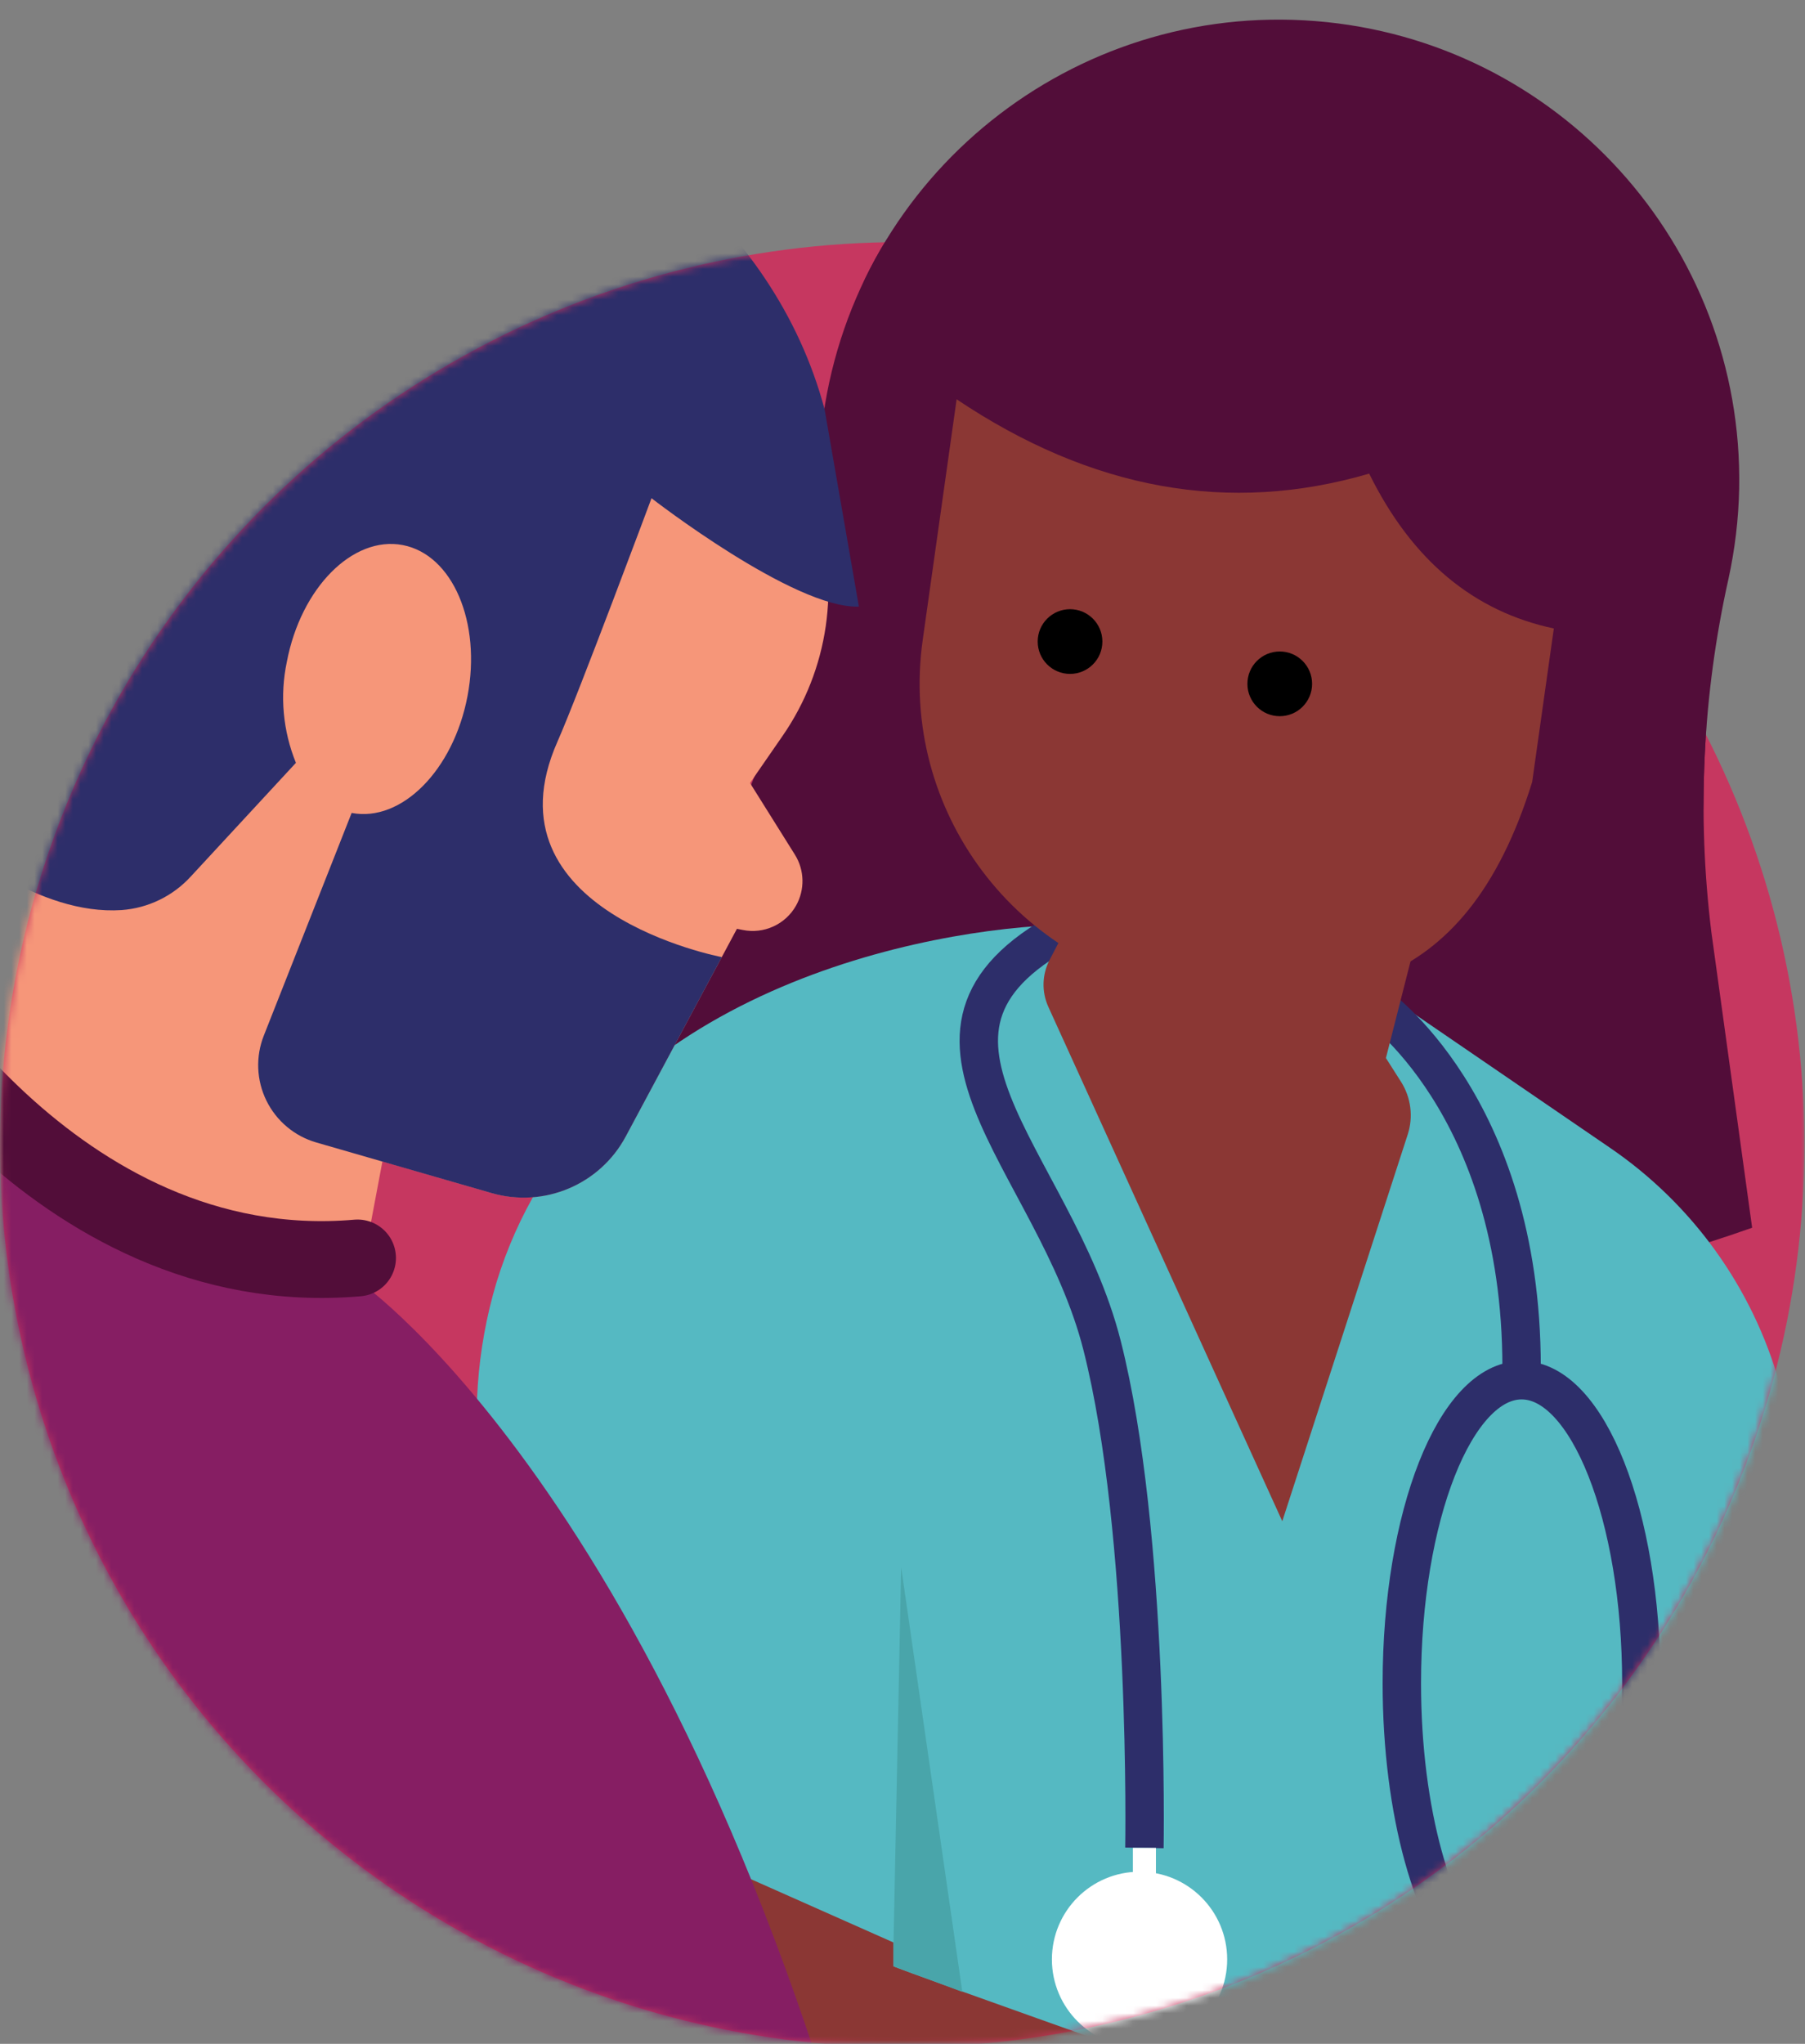 <?xml version="1.0" encoding="UTF-8"?> <svg xmlns="http://www.w3.org/2000/svg" xmlns:xlink="http://www.w3.org/1999/xlink" width="235px" height="266px" viewBox="0 0 235 266" version="1.1"><rect x="0" y="0" width="235" height="266" fill="#808080" stroke="none"/><title>OMC_Graphics_2024-02-08-12</title><defs><rect id="path-1" x="0" y="0" width="235" height="266"></rect><circle id="path-3" cx="117.461" cy="117.461" r="117.461"></circle><polygon id="path-5" points="4.65 7.743 0 38.742 63.541 49.593 97.687 84.671 117.778 112.617 133.278 69.733 106.416 0 15.5 0"></polygon></defs><g id="Page-1" stroke="none" stroke-width="1" fill="none" fill-rule="evenodd"><g id="OMC_Graphics_2024-02-08-12"><mask id="mask-2" fill="white"><use xlink:href="#path-1"></use></mask><g id="Mask"></g><g mask="url(#mask-2)"><g transform="translate(-0, -3.043)"><g id="Group_3523" transform="translate(0, 34.552)"><circle id="Ellipse_291" fill="#C63760" fill-rule="nonzero" cx="117.461" cy="117.461" r="117.461"></circle><g id="Group_3521-Clipped" transform="translate(0, -0)"><mask id="mask-4" fill="white"><use xlink:href="#path-3"></use></mask><g id="Ellipse_295"></g><g id="Group_3521" mask="url(#mask-4)"><g transform="translate(-43.348, -32.384)"><g id="Group_3518" stroke="none" stroke-width="1" fill="none" fill-rule="evenodd" transform="translate(121.156, 3.428)"><path d="M150.31,157.232 L145.005,118.787 C143.109,103.458 143.857,87.917 147.216,72.84 C148.069,68.956 148.54,64.998 148.622,61.022 C149.203,29.35 125.033,2.697 93.455,0.191 C61.878,-2.316 33.804,20.188 29.381,51.555 C29.127,53.335 28.957,55.115 28.877,56.874 C28.065,72.579 24.985,88.085 18.775,102.532 L-1.43328363e-14,136.032 C48.117,169.362 98.276,175.607 150.31,157.232 Z" id="Path_2479" fill="#520D39" fill-rule="nonzero"></path></g><path d="M183.168,121.213 C182.214,121.22 181.261,121.248 180.307,121.29 C160.841,122.198 119.156,131.223 107.953,167.887 C105.383,176.546 104.749,185.665 106.095,194.597 L112.072,236.447 L122.287,267.284 L127.874,307.537 L307.705,296.846 L275.048,180.992 C271.526,168.488 263.722,157.618 252.999,150.283 L225.448,131.435 L183.168,121.213 Z" id="Path_2480" stroke="none" fill="#55B9C2" fill-rule="nonzero"></path><path d="M192.344,241.372 C192.344,241.372 193.064,200.504 186.827,175.963 C180.59,151.421 156.294,134.685 183.168,121.213" id="Path_2481" stroke="#2D2E6A" stroke-width="5" fill="none"></path><circle id="Ellipse_292" stroke="none" fill="#FFFFFF" fill-rule="nonzero" cx="191.709" cy="255.882" r="11.409"></circle><line x1="192.344" y1="247.334" x2="192.344" y2="241.371" id="Line_46" stroke="#FFFFFF" stroke-width="3" fill="none"></line><path d="M222.213,131.442 C222.213,131.442 241.45,144.511 241.45,178.83" id="Path_2482" stroke="#2D2E6A" stroke-width="5" fill="none"></path><path d="M235.854,256.779 C230.004,251.093 225.858,236.745 225.858,219.952 C225.858,198.167 232.838,180.504 241.45,180.504 C250.062,180.504 257.042,198.166 257.042,219.952 C257.042,235.932 253.291,249.686 247.886,255.889" id="Path_2483" stroke="#2D2E6A" stroke-width="5" fill="none"></path><path d="M111.478,232.287 L159.679,253.685 L159.679,256.779 C159.679,256.991 218.533,277.796 218.533,277.796 L144.724,286.577 L122.287,267.284 L111.478,232.287 Z" id="Path_2484" stroke="none" fill="#8B3734" fill-rule="nonzero"></path><path d="M185.061,116.09 L179.996,125.811 C179.008,127.71 178.949,129.958 179.833,131.908 L210.293,198.857 L226.626,148.523 C227.371,146.223 227.052,143.711 225.756,141.671 L223.786,138.576 L227.805,122.787 L185.061,116.09 Z" id="Path_2485" stroke="none" fill="#8B3734" fill-rule="nonzero"></path><g id="Group_3519" stroke="none" stroke-width="1" fill="none" fill-rule="evenodd" transform="translate(0, 0)"><path d="M5.702,124.949 C5.702,124.949 49.373,120.082 61.496,143.777 C73.62,167.471 90.177,167.71 90.177,167.71 C90.177,167.71 132.931,197.183 158.618,299.872 C169.731,344.293 89.493,312.652 89.493,312.652 L4.368,188.762 L0,140.562 L5.702,124.949 Z" id="Path_2486" fill="#861E63" fill-rule="nonzero"></path><path d="M138.195,32.419 L149.541,67.104 C152.807,77.086 151.212,88.022 145.231,96.656 L140.995,102.781 L146.838,112.106 C148.103,114.127 148.158,116.68 146.979,118.754 L146.979,118.754 C145.592,121.198 142.788,122.471 140.035,121.904 L139.293,121.756 L124.815,148.77 C121.456,155.04 114.172,158.111 107.338,156.139 L93.138,152.027 L90.18,167.71 L57.952,157.651 L27.184,129.831 L34.157,108.666 L31.918,97.779" id="Path_2487" fill="#F69679" fill-rule="nonzero"></path><path d="M97.426,4.712 L84.375,0 L35.845,37.244 L30.718,65.53 C30.718,65.53 27.405,104.504 34.148,108.665 C37.814,110.925 48.312,120.039 59.184,119.318 C62.641,119.064 65.87,117.494 68.205,114.931 L79.495,102.727 L81.875,100.155 C80.176,95.987 79.765,91.406 80.695,87.001 C82.531,77.372 89.285,70.577 95.777,71.813 C102.269,73.05 106.049,81.859 104.212,91.488 C102.375,101.117 95.622,107.912 89.13,106.676 L77.692,135.662 C76.61,138.405 76.735,141.479 78.037,144.125 C79.339,146.772 81.696,148.747 84.53,149.565 L107.342,156.149 C114.176,158.123 121.461,155.051 124.819,148.78 L137.326,125.44 C137.326,125.44 106.122,119.554 115.921,97.408 C118.655,91.233 128.171,65.717 128.171,65.717 C128.171,65.717 146.729,80.129 155.172,79.825 C155.172,79.825 150.728,54.231 150.707,54.153 C144.065,29.303 121.607,13.436 97.426,4.712 Z" id="Path_2488" fill="#2D2E6A" fill-rule="nonzero"></path><path d="M26.902,126.715 C26.902,126.715 49.974,168.042 89.898,164.595" id="Path_2489" stroke="#520D39" stroke-width="10" stroke-linecap="round"></path></g><polygon id="Path_2490" stroke="none" fill="#49A5AA" fill-rule="nonzero" points="159.678 253.685 160.674 204.841 168.636 260.112 159.678 256.777"></polygon><path d="M193.764,129.429 L198,130.022 C175.807,126.893 160.352,106.366 163.479,84.173 L167.895,52.843 C185.471,64.626 203.375,67.85 221.606,62.514 C227.222,73.902 235.311,80.479 245.647,82.669 L242.827,102.647 C233.979,131.103 215.953,132.558 193.764,129.429 Z" id="Path_2491" stroke="none" fill="#8B3734" fill-rule="nonzero"></path><g id="Group_3520" stroke="none" stroke-width="1" fill="none" fill-rule="evenodd" transform="translate(178.449, 80.16)"><circle id="Ellipse_293" fill="#000000" fill-rule="nonzero" cx="4.211" cy="4.211" r="4.211"></circle><circle id="Ellipse_294" fill="#000000" fill-rule="nonzero" cx="31.515" cy="9.714" r="4.211"></circle></g></g></g></g></g><g id="Group_3524-Clipped" transform="translate(107.218, -0)"><mask id="mask-6" fill="white"><use xlink:href="#path-5"></use></mask><g id="Path_2493"></g><g id="Group_3524" mask="url(#mask-6)" fill="#520D39" fill-rule="nonzero"><g transform="translate(-29.409, 5.596)" id="Path_2492"><path d="M150.31,157.232 L145.005,118.787 C143.109,103.458 143.857,87.917 147.216,72.84 C148.069,68.956 148.54,64.998 148.622,61.022 C149.203,29.35 125.033,2.697 93.455,0.191 C61.878,-2.316 33.804,20.188 29.381,51.555 C29.127,53.335 28.957,55.115 28.877,56.874 C28.065,72.579 24.985,88.085 18.775,102.532 L0,136.032 C48.117,169.362 98.276,175.607 150.31,157.232 Z"></path></g></g></g></g></g></g></g></svg> 